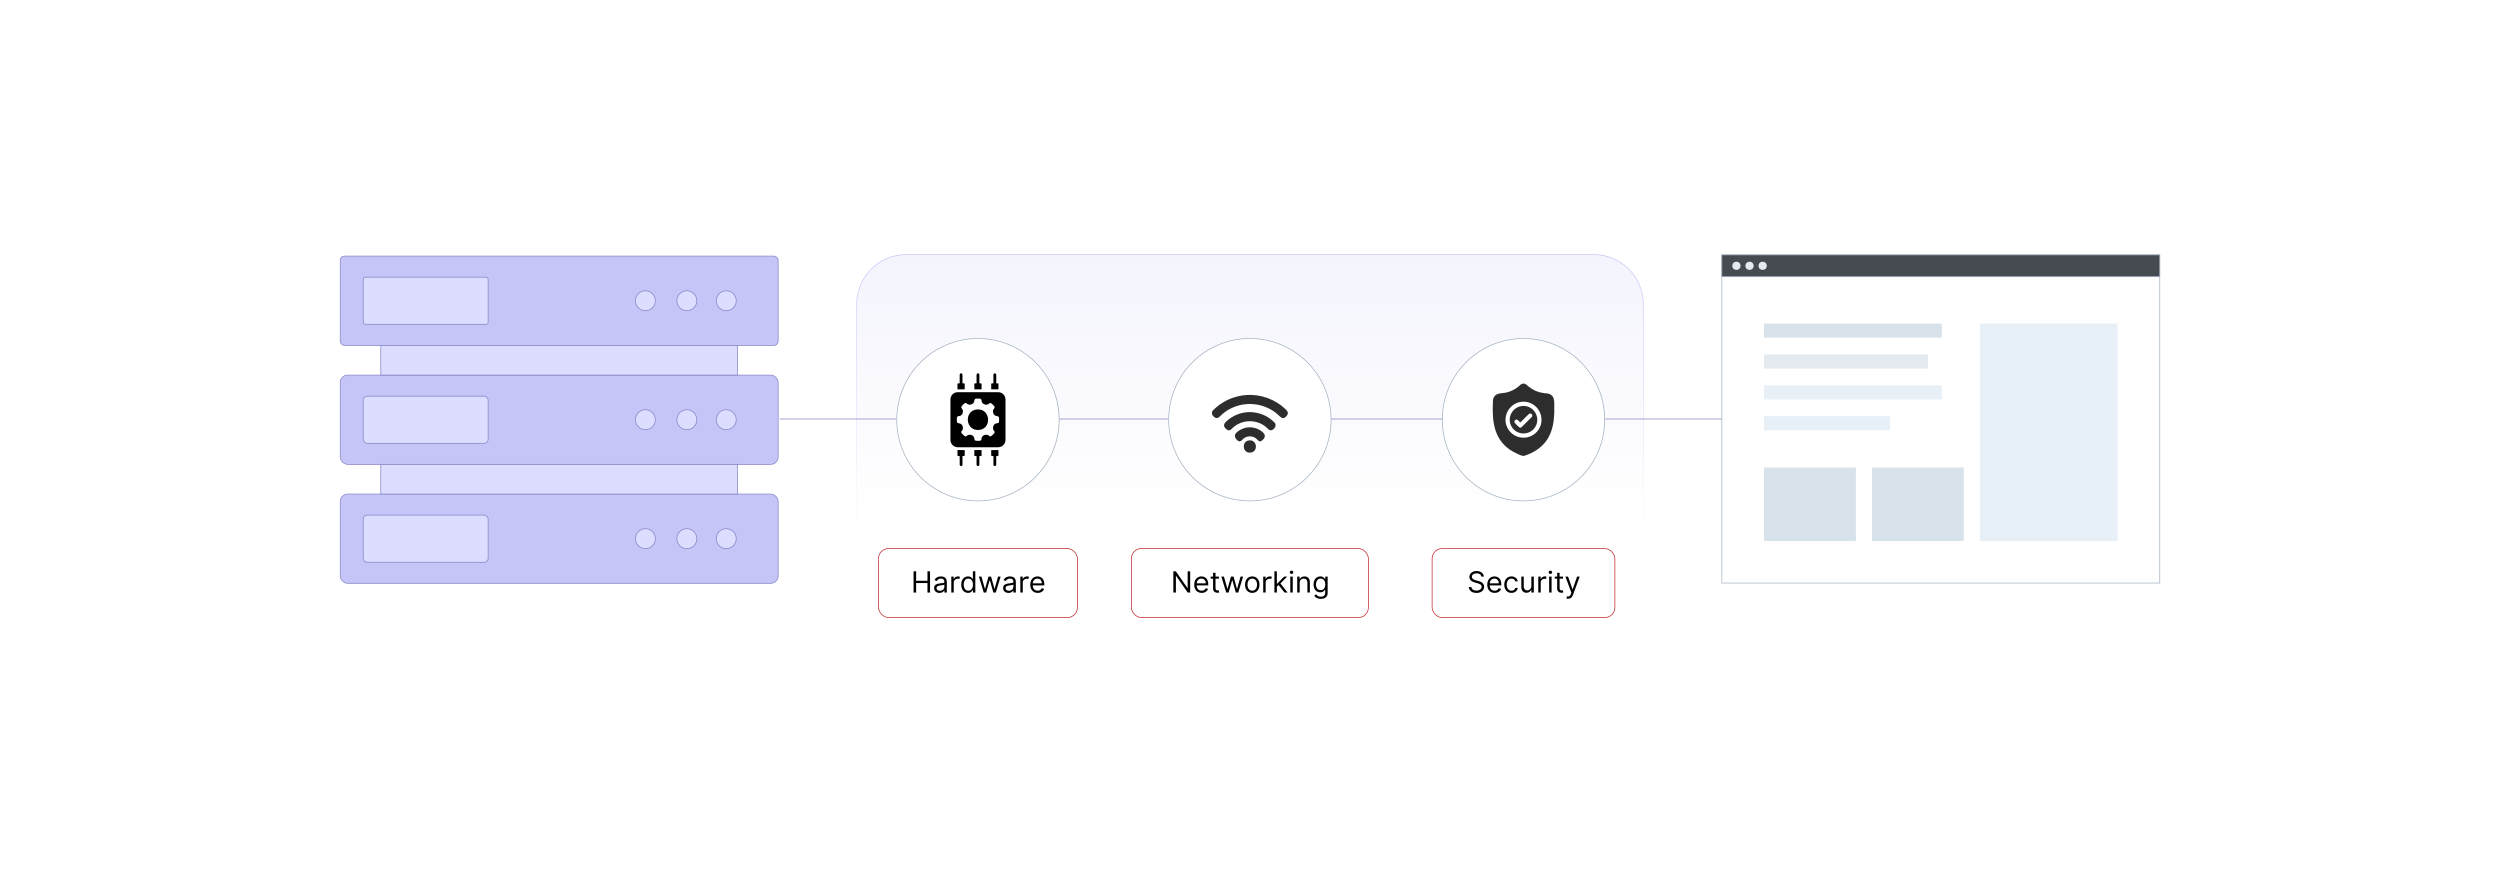 <?xml version="1.0" encoding="UTF-8"?>
<svg id="Layer_1" data-name="Layer 1" xmlns="http://www.w3.org/2000/svg" xmlns:xlink="http://www.w3.org/1999/xlink" viewBox="0 0 860 300">
  <defs>
    <linearGradient id="linear-gradient" x1="430" y1="82.574" x2="430" y2="176.47" gradientUnits="userSpaceOnUse">
      <stop offset="0" stop-color="#c6c5f8"/>
      <stop offset="1" stop-color="#c6c5f8" stop-opacity="0"/>
    </linearGradient>
    <linearGradient id="linear-gradient-2" y1="87.437" x2="430" y2="184.282" xlink:href="#linear-gradient"/>
  </defs>
  <rect y="0" width="860" height="300" fill="#fff"/>
  <g>
    <path d="M565.307,184.282v-79.603c0-9.454-7.663-17.117-17.117-17.117h-236.38c-9.454,0-17.117,7.663-17.117,17.117v79.603" fill="url(#linear-gradient)" opacity=".2"/>
    <path d="M565.307,184.282v-79.603c0-9.454-7.663-17.117-17.117-17.117h-236.38c-9.454,0-17.117,7.663-17.117,17.117v79.603" fill="none" stroke="url(#linear-gradient-2)" stroke-miterlimit="10" stroke-width=".25"/>
    <g>
      <rect x="117.041" y="129.029" width="150.641" height="30.703" rx="2.53" ry="2.53" fill="#c6c5f8" stroke="#8483c5" stroke-miterlimit="10" stroke-width=".25"/>
      <rect x="124.95" y="136.271" width="42.966" height="16.22" rx="1.372" ry="1.372" fill="#ddf" stroke="#8483c5" stroke-miterlimit="10" stroke-width=".25"/>
      <rect x="117.041" y="88.105" width="150.641" height="30.703" rx="1.434" ry="1.434" fill="#c6c5f8" stroke="#8483c5" stroke-miterlimit="10" stroke-width=".25"/>
      <rect x="124.95" y="95.347" width="42.966" height="16.22" rx=".677" ry=".677" fill="#ddf" stroke="#8483c5" stroke-miterlimit="10" stroke-width=".25"/>
      <rect x="130.989" y="118.808" width="122.744" height="10.221" fill="#ddf" stroke="#8483c5" stroke-miterlimit="10" stroke-width=".25"/>
      <rect x="117.041" y="169.953" width="150.641" height="30.703" rx="2.53" ry="2.53" fill="#c6c5f8" stroke="#8483c5" stroke-miterlimit="10" stroke-width=".25"/>
      <rect x="124.95" y="177.194" width="42.966" height="16.22" rx="1.372" ry="1.372" fill="#ddf" stroke="#8483c5" stroke-miterlimit="10" stroke-width=".25"/>
      <g>
        <circle cx="236.272" cy="144.38" r="3.436" fill="#ddf" stroke="#8483c5" stroke-miterlimit="10" stroke-width=".25"/>
        <circle cx="236.272" cy="103.457" r="3.436" fill="#ddf" stroke="#8483c5" stroke-miterlimit="10" stroke-width=".25"/>
        <circle cx="236.272" cy="185.304" r="3.436" fill="#ddf" stroke="#8483c5" stroke-miterlimit="10" stroke-width=".25"/>
        <circle cx="222.012" cy="144.38" r="3.436" fill="#ddf" stroke="#8483c5" stroke-miterlimit="10" stroke-width=".25"/>
        <circle cx="222.012" cy="103.457" r="3.436" fill="#ddf" stroke="#8483c5" stroke-miterlimit="10" stroke-width=".25"/>
        <circle cx="222.012" cy="185.304" r="3.436" fill="#ddf" stroke="#8483c5" stroke-miterlimit="10" stroke-width=".25"/>
        <circle cx="249.833" cy="144.38" r="3.436" fill="#ddf" stroke="#8483c5" stroke-miterlimit="10" stroke-width=".25"/>
        <circle cx="249.833" cy="103.457" r="3.436" fill="#ddf" stroke="#8483c5" stroke-miterlimit="10" stroke-width=".25"/>
        <circle cx="249.833" cy="185.304" r="3.436" fill="#ddf" stroke="#8483c5" stroke-miterlimit="10" stroke-width=".25"/>
      </g>
      <rect x="130.989" y="159.732" width="122.744" height="10.221" fill="#ddf" stroke="#8483c5" stroke-miterlimit="10" stroke-width=".25"/>
    </g>
    <g>
      <rect x="592.318" y="87.691" width="150.641" height="112.879" fill="#fff" stroke="#a3b1c1" stroke-miterlimit="10" stroke-width=".25"/>
      <rect x="592.318" y="87.691" width="150.641" height="7.493" fill="#464a51" stroke="#a3b1c1" stroke-miterlimit="10" stroke-width=".25"/>
      <g>
        <g>
          <rect x="681.075" y="111.325" width="47.377" height="74.794" fill="#e7eff7"/>
          <rect x="606.826" y="160.81" width="31.585" height="25.308" fill="#d8e2ea"/>
          <rect x="643.951" y="160.81" width="31.585" height="25.308" fill="#d8e2ea"/>
        </g>
        <g>
          <rect x="606.826" y="111.325" width="61.149" height="4.836" fill="#d8e2ea"/>
          <rect x="606.826" y="121.938" width="56.393" height="4.836" fill="#e4eaef"/>
          <rect x="606.826" y="132.551" width="61.149" height="4.836" fill="#e7eff7"/>
          <rect x="606.826" y="143.164" width="43.334" height="4.836" fill="#e7eff7"/>
        </g>
      </g>
      <g>
        <circle cx="597.324" cy="91.438" r="1.412" fill="#e4eaef"/>
        <circle cx="601.841" cy="91.438" r="1.412" fill="#e4eaef"/>
        <circle cx="606.358" cy="91.438" r="1.412" fill="#e4eaef"/>
      </g>
    </g>
    <line x1="268.182" y1="144.131" x2="592.318" y2="144.131" fill="none" stroke="#8483c5" stroke-miterlimit="10" stroke-width=".25"/>
    <circle cx="336.418" cy="144.381" r="27.931" fill="#fff" stroke="#a3b1c1" stroke-miterlimit="10" stroke-width=".25"/>
    <circle cx="429.961" cy="144.381" r="27.931" fill="#fff" stroke="#a3b1c1" stroke-miterlimit="10" stroke-width=".25"/>
    <circle cx="524.082" cy="144.381" r="27.931" fill="#fff" stroke="#a3b1c1" stroke-miterlimit="10" stroke-width=".25"/>
    <g>
      <rect x="389.196" y="188.703" width="81.53" height="23.735" rx="3.455" ry="3.455" fill="#fff" stroke="#c1272d" stroke-miterlimit="10" stroke-width=".25"/>
      <g>
        <path d="M409.424,203.841h-.857l-3.985-5.741h-.071v5.741h-.885v-7.312h.856l3.999,5.756h.072v-5.756h.871v7.312Z"/>
        <path d="M410.816,201.142c0-1.685.985-2.856,2.471-2.856,1.143,0,2.357.7,2.357,2.742v.357h-3.981c.039,1.175.721,1.814,1.71,1.814.661,0,1.157-.286,1.371-.857l.814.229c-.257.828-1.071,1.385-2.185,1.385-1.585,0-2.557-1.128-2.557-2.813ZM414.787,200.656c0-.928-.585-1.614-1.5-1.614-.964,0-1.567.761-1.625,1.614h3.124Z"/>
        <path d="M419.309,199.071h-1.171v3.199c0,.714.357.829.728.829.186,0,.3-.029.372-.043l.171.757c-.114.043-.315.1-.628.1-.714,0-1.485-.457-1.485-1.414v-3.428h-.829v-.714h.829v-1.314h.843v1.314h1.171v.714Z"/>
        <path d="M420.148,198.357h.886l1.185,4.199h.057l1.171-4.199h.9l1.157,4.185h.057l1.185-4.185h.885l-1.671,5.484h-.829l-1.2-4.213h-.085l-1.2,4.213h-.829l-1.671-5.484Z"/>
        <path d="M428.295,201.127c0-1.714,1-2.842,2.485-2.842s2.484,1.128,2.484,2.842c0,1.7-.999,2.828-2.484,2.828s-2.485-1.128-2.485-2.828ZM432.423,201.127c0-1.1-.515-2.085-1.642-2.085-1.129,0-1.643.985-1.643,2.085s.514,2.071,1.643,2.071c1.127,0,1.642-.971,1.642-2.071Z"/>
        <path d="M434.545,198.357h.814v.828h.058c.196-.542.764-.914,1.428-.914.304,0,.528.079.7.2l-.285.714c-.118-.06-.275-.1-.486-.1-.8,0-1.385.546-1.385,1.285v3.471h-.843v-5.484Z"/>
        <path d="M438.397,196.529h.843v4.271h.1l2.399-2.442h1.043l-2.317,2.342,2.488,3.142h-1.071l-2.053-2.6-.589.546v2.053h-.843v-7.312Z"/>
        <path d="M443.69,196.872c0-.315.272-.571.6-.571.329,0,.601.257.601.571s-.272.571-.601.571c-.328,0-.6-.257-.6-.571ZM443.862,198.357h.843v5.484h-.843v-5.484Z"/>
        <path d="M447.088,203.841h-.843v-5.484h.814v.857h.071c.258-.557.771-.928,1.6-.928,1.111,0,1.857.671,1.857,2.071v3.485h-.843v-3.428c0-.86-.475-1.371-1.257-1.371-.807,0-1.399.543-1.399,1.5v3.299Z"/>
        <path d="M452.095,204.913l.672-.472c.225.304.575.829,1.571.829.885,0,1.528-.414,1.528-1.328v-1.114h-.072c-.185.3-.528.928-1.6.928-1.328,0-2.328-.971-2.328-2.685,0-1.685.957-2.785,2.343-2.785,1.071,0,1.414.657,1.6.942h.086v-.871h.814v5.642c0,1.414-1.057,2.014-2.37,2.014-1.225,0-1.899-.525-2.243-1.1ZM455.88,201.056c0-1.185-.543-2.014-1.571-2.014-1.071,0-1.6.9-1.6,2.014,0,1.143.543,1.942,1.6,1.942,1.015,0,1.571-.729,1.571-1.942Z"/>
      </g>
    </g>
    <g>
      <rect x="492.649" y="188.703" width="62.865" height="23.735" rx="3.455" ry="3.455" fill="#fff" stroke="#c1272d" stroke-miterlimit="10" stroke-width=".25"/>
      <g>
        <path d="M507.937,197.214c-.971,0-1.613.514-1.613,1.214,0,.786.871,1.071,1.413,1.214l.743.2c.757.2,2.057.643,2.057,2.014,0,1.185-.957,2.114-2.643,2.114-1.57,0-2.542-.814-2.628-2.014h.914c.071.829.843,1.214,1.714,1.214,1.015,0,1.785-.528,1.785-1.328,0-.729-.685-1-1.456-1.214l-.9-.257c-1.143-.328-1.856-.914-1.856-1.899,0-1.228,1.1-2.042,2.499-2.042,1.414,0,2.432.825,2.472,1.928h-.857c-.086-.721-.757-1.143-1.643-1.143Z"/>
        <path d="M511.615,201.142c0-1.685.985-2.856,2.471-2.856,1.143,0,2.357.7,2.357,2.742v.357h-3.981c.039,1.175.721,1.814,1.71,1.814.661,0,1.157-.286,1.371-.857l.815.229c-.257.828-1.071,1.385-2.186,1.385-1.585,0-2.557-1.128-2.557-2.813ZM515.586,200.656c0-.928-.586-1.614-1.5-1.614-.964,0-1.567.761-1.624,1.614h3.124Z"/>
        <path d="M517.466,201.127c0-1.671.985-2.842,2.471-2.842,1.157,0,2.028.685,2.171,1.714h-.843c-.129-.5-.571-.957-1.313-.957-.986,0-1.643.814-1.643,2.057,0,1.271.643,2.1,1.643,2.1.656,0,1.156-.357,1.313-.957h.843c-.143.971-.942,1.714-2.156,1.714-1.543,0-2.485-1.185-2.485-2.828Z"/>
        <path d="M526.787,198.357h.843v5.484h-.843v-.928h-.057c-.258.557-.801 1-1.629 1-1.028,0-1.77-.671-1.77-2.071v-3.485h.843v3.428c0,.8.5,1.314,1.199,1.314.629,0,1.414-.471,1.414-1.5v-3.242Z"/>
        <path d="M529.167,198.357h.814v.828h.058c.2-.542.771-.914,1.428-.914.125,0,.347.007.443.015v.857c-.058-.014-.289-.057-.515-.057-.8,0-1.385.542-1.385,1.285v3.471h-.843v-5.484Z"/>
        <path d="M532.733,196.872c0-.315.272-.571.601-.571.328,0,.6.257.6.571s-.272.571-.6.571c-.329,0-.601-.257-.601-.571ZM532.905,198.357h.843v5.484h-.843v-5.484Z"/>
        <path d="M537.673,199.071h-1.171v3.199c0,.714.357.829.729.829.185,0,.3-.029.371-.043l.172.757c-.115.043-.315.1-.629.1-.714,0-1.485-.457-1.485-1.414v-3.428h-.828v-.714h.828v-1.314h.843v1.314h1.171v.714Z"/>
        <path d="M538.84,205.87l.215-.743c.614.157,1.003.079,1.3-.742l.185-.515-2.028-5.513h.914l1.514,4.37h.058l1.514-4.37h.914l-2.356,6.37c-.315.842-.843,1.242-1.614,1.242-.285,0-.528-.057-.614-.1Z"/>
      </g>
    </g>
    <g>
      <rect x="302.209" y="188.703" width="68.417" height="23.735" rx="3.455" ry="3.455" fill="#fff" stroke="#c1272d" stroke-miterlimit="10" stroke-width=".25"/>
      <g>
        <path d="M314.263,196.529h.885v3.256h3.899v-3.256h.886v7.312h-.886v-3.271h-3.899v3.271h-.885v-7.312Z"/>
        <path d="M321.326,202.285c0-1.257,1.11-1.482,2.128-1.614,1-.128,1.414-.093,1.414-.499v-.029c0-.703-.382-1.114-1.157-1.114-.804,0-1.243.428-1.428.828l-.8-.286c.428-1,1.371-1.285,2.199-1.285.7,0,2.028.2,2.028,1.942v3.613h-.843v-.743h-.043c-.171.357-.671.871-1.628.871-1.043,0-1.871-.614-1.871-1.685ZM324.868,201.856v-.771c-.143.171-1.1.271-1.457.314-.657.086-1.242.286-1.242.929,0,.585.485.885,1.157.885 1,0,1.542-.671,1.542-1.357Z"/>
        <path d="M327.248,198.357h.814v.828h.057c.196-.542.764-.914,1.428-.914.303,0,.528.079.7.2l-.286.714c-.118-.06-.275-.1-.486-.1-.8,0-1.385.546-1.385,1.285v3.471h-.842v-5.484Z"/>
        <path d="M330.672,201.113c0-1.728.957-2.828,2.342-2.828,1.071,0,1.399.657,1.585.942h.071v-2.699h.842v7.312h-.814v-.843h-.1c-.186.3-.543.957-1.6.957-1.371,0-2.328-1.1-2.328-2.842ZM334.685,201.099c0-1.228-.542-2.057-1.571-2.057-1.071,0-1.6.9-1.6,2.057,0,1.171.542,2.1,1.6,2.1,1.014,0,1.571-.857,1.571-2.1Z"/>
        <path d="M336.736,198.357h.886l1.185,4.199h.057l1.171-4.199h.9l1.156,4.185h.058l1.185-4.185h.886l-1.672,5.484h-.828l-1.199-4.213h-.086l-1.2,4.213h-.828l-1.671-5.484Z"/>
        <path d="M345.068,202.285c0-1.257,1.111-1.482,2.129-1.614.999-.128,1.414-.093,1.414-.499v-.029c0-.703-.383-1.114-1.157-1.114-.804,0-1.243.428-1.429.828l-.8-.286c.429-1,1.371-1.285,2.2-1.285.699,0,2.027.2,2.027,1.942v3.613h-.842v-.743h-.043c-.172.357-.672.871-1.629.871-1.042,0-1.871-.614-1.871-1.685ZM348.611,201.856v-.771c-.144.171-1.101.271-1.457.314-.657.086-1.243.286-1.243.929,0,.585.486.885,1.157.885,1,0,1.543-.671,1.543-1.357Z"/>
        <path d="M350.991,198.357h.814v.828h.058c.196-.542.764-.914,1.428-.914.304,0,.528.079.7.2l-.285.714c-.118-.06-.275-.1-.486-.1-.8,0-1.385.546-1.385,1.285v3.471h-.843v-5.484Z"/>
        <path d="M354.416,201.142c0-1.685.985-2.856,2.471-2.856,1.143,0,2.356.7,2.356,2.742v.357h-3.981c.039,1.175.722,1.814,1.71,1.814.661,0,1.157-.286,1.371-.857l.815.229c-.257.828-1.071,1.385-2.186,1.385-1.585,0-2.556-1.128-2.556-2.813ZM358.385,200.656c0-.928-.585-1.614-1.499-1.614-.965,0-1.567.761-1.625,1.614h3.124Z"/>
      </g>
    </g>
    <g>
      <path d="M428.976,135.869c4.715-.246,9.513,1.421,12.964,4.627.845.785,1.599,1.531.614,2.645-1.378,1.56-2.18.109-3.234-.774-5.404-4.528-13.383-4.527-18.773.024-.908.767-1.657,2.112-2.937,1.016-.544-.466-.835-.987-.657-1.726.084-.347.747-.95,1.031-1.212,2.95-2.719,6.974-4.391,10.992-4.601Z" fill="#2d2d2d"/>
      <path d="M429.029,141.794c2.936-.198,5.8.635,8.124,2.418.386.296,1.387,1.127,1.556,1.54.33.808-.245,1.707-.947,2.1-1.023.573-1.499-.308-2.152-.871-3.231-2.784-8.093-2.784-11.325,0-.822.708-1.322,1.642-2.484.616-1.279-1.129-.701-1.981.348-2.911,1.815-1.611,4.45-2.729,6.88-2.893Z" fill="#2d2d2d"/>
      <path d="M429.19,147.026c1.564-.139,2.99.154,4.311.997,1.425.909,2.374,2.028.748,3.419-1.082.925-1.413-.017-2.169-.611-1.243-.977-3.063-.963-4.294.023-.529.424-.971,1.304-1.808.843-.815-.449-1.556-1.639-.935-2.517.781-1.103,2.82-2.038,4.146-2.155Z" fill="#2d2d2d"/>
      <path d="M429.615,151.507c2.908-.399,3.315,3.931.567,4.196-2.802.27-3.162-3.841-.567-4.196Z" fill="#2d2d2d"/>
    </g>
    <g>
      <path d="M534.671,138.701v3.448l-.2,2.495c-.322,2.532-1.075,4.961-2.576,7.038-1.825,2.525-4.629,4.196-7.566,5.132-.154-.015-.337.021-.485,0-.732-.101-2.459-.954-3.157-1.334-6.593-3.591-7.461-10.028-7.135-16.946.035-.754-.051-1.185.348-1.886.919-1.619,2.662-1.258,4.224-1.602,1.576-.348,2.983-1.078,4.237-2.075.458-.364.83-.905,1.47-1.007.929-.147,1.317.47,1.932.958,1.694,1.347,3.282,2.028,5.443,2.326.868.12,1.497.001,2.277.539,1.049.724,1.145,1.753,1.188,2.915ZM524.029,138.179c-4.904.051-7.856,5.626-5.061,9.696,2.474,3.603,7.803,3.589,10.256-.029,2.785-4.108-.254-9.719-5.195-9.667Z" fill="#2d2d2d"/>
      <path d="M524.07,139.642c3.61-.016,5.933,3.936,4.134,7.086-1.805,3.16-6.392,3.18-8.217.03-1.823-3.146.468-7.099,4.083-7.116ZM526.259,142.257c-.112.018-.244.08-.329.157l-2.936,2.892c-.13 0-.717-.73-.901-.849-.643-.42-1.431.329-1.009,1.009.097.157,1.341,1.407,1.499,1.511.248.162.535.163.792.019l3.616-3.619c.326-.55-.076-1.225-.733-1.122Z" fill="#2d2d2d"/>
    </g>
    <g>
      <path d="M336.625,128.421l.28.446-.004,3.001c.15-.016.761-.033.761.172v1.901h-2.488v-1.901c0-.205.61-.188.761-.172l-.004-3.001.28-.446h.415Z"/>
      <path d="M330.82,128.421l.28.446-.004,3.001c.15-.016.761-.033.761.172v1.901h-2.488v-1.831c0-.365.722-.203.761-.241l-.002-2.93c-.002-.254.171-.375.347-.517h.346Z"/>
      <path d="M342.362,128.421c.177.141.349.263.347.517l-.002,2.93c.038.038.761-.123.761.241v1.831h-2.488v-1.901c0-.205.61-.188.761-.172l-.004-3.001.28-.446h.346Z"/>
      <path d="M329.146,134.928l14.424-.018c1.292.118,2.218,1.099,2.319,2.381v14.173c-.103,1.31-1.066,2.295-2.384,2.384h-14.173c-1.325-.112-2.279-1.051-2.384-2.384l.004-14.239c.108-1.2.993-2.143,2.195-2.297ZM335.638,137.134c-.508.114-.404.799-.59,1.207-.36.787-1.423,1.083-2.177.701-.362-.183-.403-.501-.897-.387-.204.047-1.232,1.076-1.278,1.278-.124.534.367.658.491,1.138.209.81-.137,1.709-.951,1.996-.33.116-.823.046-.997.385-.129.251-.128,1.599,0,1.848.176.343.778.279,1.143.446.787.36,1.083,1.423.701,2.177-.183.362-.501.403-.387.897.047.204,1.076,1.232,1.278,1.278.534.124.658-.367,1.138-.491.819-.212,1.705.127,1.996.951.116.33.046.823.385.997.251.129,1.599.128,1.848,0,.359-.184.255-.676.373-1.009.307-.871,1.451-1.24,2.25-.835.362.183.403.501.897.387.204-.047,1.232-1.076,1.278-1.278.124-.534-.367-.658-.491-1.138-.21-.811.15-1.761.988-2.028.322-.102.776.005.96-.353.129-.251.128-1.599,0-1.848-.176-.343-.778-.279-1.143-.446-.787-.36-1.083-1.423-.701-2.177.183-.362.501-.403.387-.897-.047-.204-1.076-1.232-1.278-1.278-.534-.124-.658.367-1.138.491-.81.209-1.709-.137-1.996-.951-.116-.33-.046-.823-.385-.997-.216-.111-1.441-.123-1.704-.064Z"/>
      <path d="M337.662,154.813v1.901c0,.205-.61.188-.761.172l-.001,3.065c-.202.519-.762.52-.965,0l-.001-3.065c-.15.016-.761.033-.761-.172v-1.901h2.488Z"/>
      <path d="M331.856,154.813v1.901c0,.205-.61.188-.761.172l-.001,3.065c-.205.553-.832.486-.962-.072l-.004-2.993c-.038-.038-.761.123-.761-.241v-1.831h2.488Z"/>
      <path d="M343.467,154.813v1.831c0,.365-.722.203-.761.241l-.004,2.993c-.13.558-.757.625-.962.072l-.001-3.065c-.15.016-.761.033-.761-.172v-1.901h2.488Z"/>
      <path d="M335.919,140.871c4.838-.585,5.417,6.55.94,7.022-4.747.5-5.353-6.488-.94-7.022Z"/>
    </g>
  </g>
</svg>